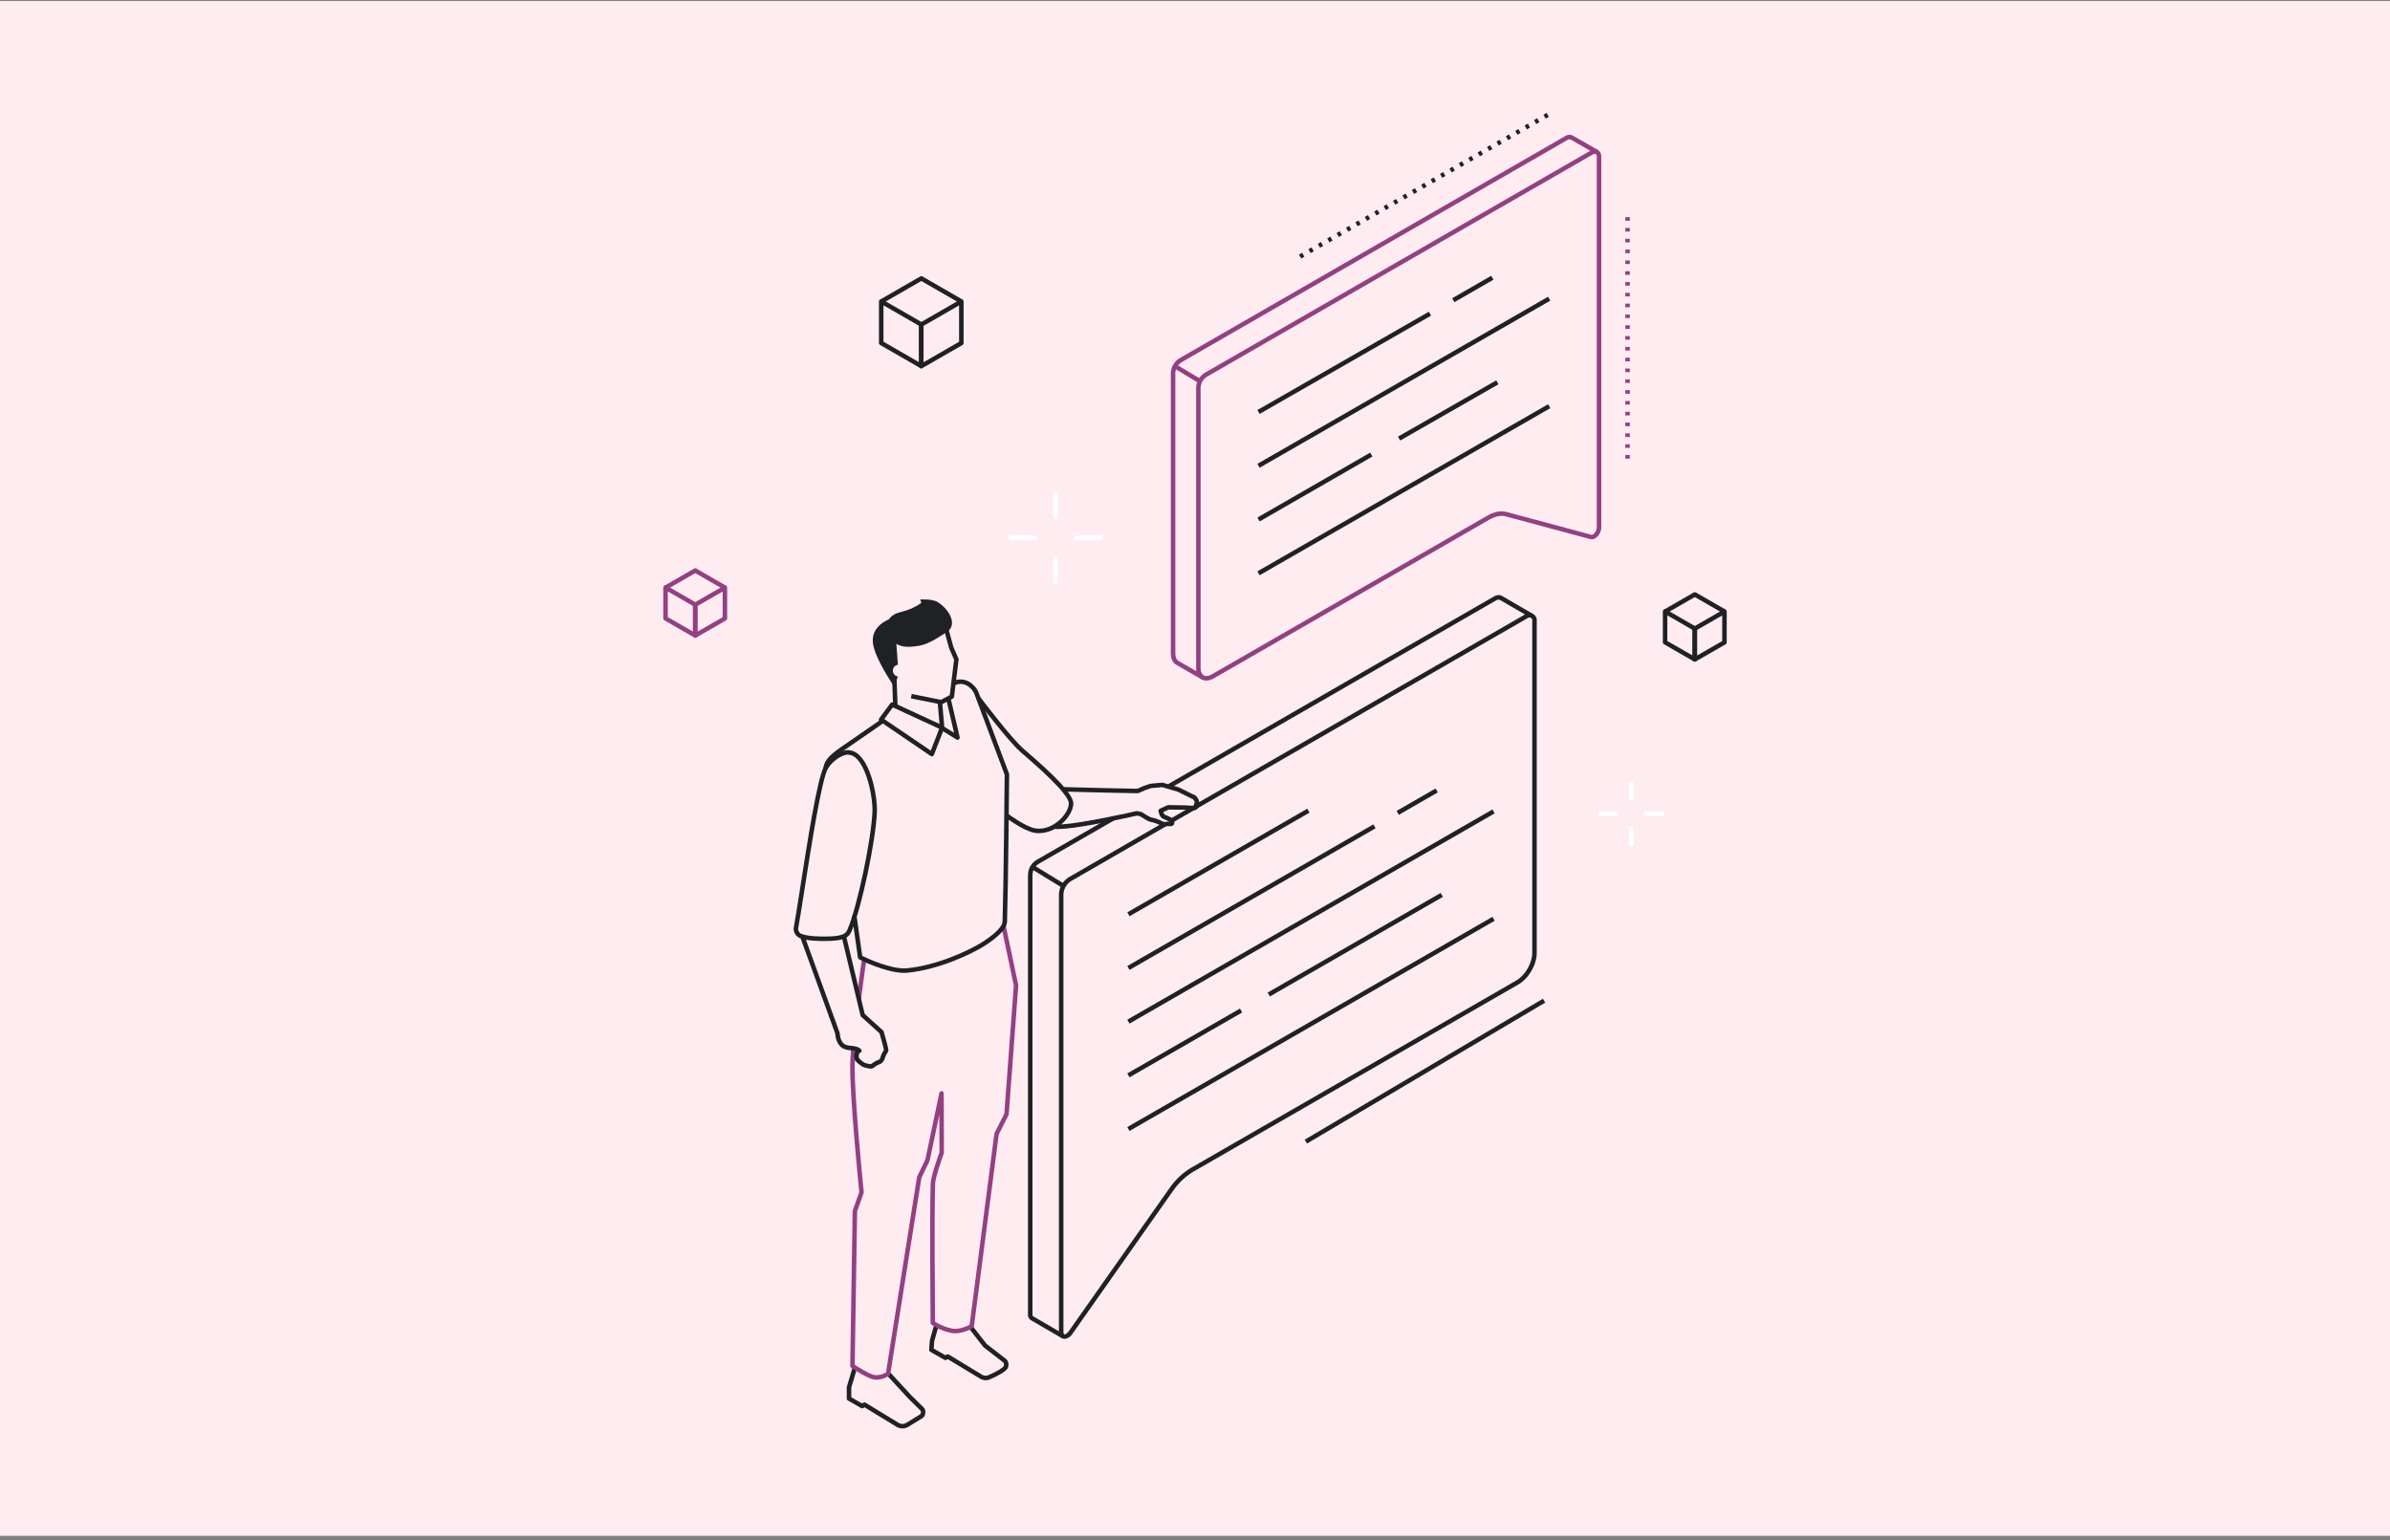 <svg width="436" height="281" viewBox="0 0 436 281" fill="none" xmlns="http://www.w3.org/2000/svg">
<rect x="0" y="0" width="436" height="281" fill="#808080" stroke="none"/>
<rect width="436" height="280" transform="translate(0 0.19)" fill="#FEECF1"/>
<g clip-path="url(#clip0_132_11824)">
<path d="M162.75 124.031L163.573 124.001L163.748 128.795L162.925 128.825L162.75 124.031Z" fill="#1F2125"/>
<path d="M297.161 142.51H297.985V146.03H297.161V142.51ZM297.161 150.824H297.985V154.344H297.161V150.824ZM291.642 148.016H295.17V148.838H291.642V148.016ZM299.975 148.016H303.504V148.838H299.975V148.016ZM192.161 89.618H192.985V94.679H192.161V89.618ZM192.161 101.57H192.985V106.631H192.161V101.57ZM184.047 97.713H189.119V98.535H184.047V97.713ZM196.026 97.713H201.099V98.535H196.026V97.713Z" fill="white"/>
<path d="M237.379 47.158L236.969 46.445L237.541 46.118L237.951 46.831L237.379 47.158ZM239.094 46.177L238.684 45.464L239.256 45.137L239.666 45.85L239.094 46.177ZM240.81 45.195L240.4 44.483L240.971 44.155L241.381 44.868L240.81 45.195ZM242.525 44.214L242.115 43.5L242.687 43.174L243.096 43.887L242.525 44.214ZM244.24 43.232L243.83 42.52L244.402 42.192L244.812 42.905L244.24 43.232ZM245.956 42.251L245.546 41.538L246.117 41.211L246.527 41.924L245.956 42.251ZM247.671 41.269L247.261 40.557L247.833 40.229L248.243 40.942L247.671 41.269ZM249.386 40.288L248.977 39.575L249.549 39.248L249.958 39.961L249.386 40.288ZM251.102 39.307L250.692 38.594L251.264 38.267L251.674 38.98L251.102 39.307ZM252.817 38.325L252.408 37.612L252.979 37.285L253.389 37.998L252.817 38.325ZM254.533 37.344L254.123 36.631L254.694 36.304L255.104 37.017L254.533 37.344ZM256.248 36.363L255.838 35.649L256.41 35.322L256.82 36.035L256.248 36.363ZM257.963 35.381L257.553 34.668L258.125 34.341L258.535 35.054L257.963 35.381ZM259.678 34.4L259.269 33.686L259.841 33.359L260.25 34.073L259.678 34.4ZM261.394 33.417L260.984 32.705L261.556 32.377L261.966 33.09L261.394 33.417ZM263.11 32.436L262.699 31.723L263.271 31.396L263.681 32.109L263.11 32.436ZM264.825 31.455L264.415 30.742L264.987 30.415L265.397 31.128L264.825 31.455ZM266.54 30.473L266.131 29.76L266.702 29.433L267.112 30.146L266.54 30.473ZM268.256 29.492L267.846 28.779L268.418 28.452L268.827 29.165L268.256 29.492ZM269.971 28.51L269.561 27.797L270.133 27.471L270.543 28.183L269.971 28.51ZM271.687 27.529L271.277 26.816L271.848 26.489L272.258 27.202L271.687 27.529ZM273.401 26.548L272.992 25.834L273.564 25.507L273.973 26.221L273.401 26.548ZM275.117 25.566L274.707 24.853L275.279 24.526L275.689 25.239L275.117 25.566ZM276.832 24.585L276.422 23.871L276.994 23.544L277.404 24.258L276.832 24.585ZM278.548 23.603L278.138 22.89L278.71 22.563L279.12 23.276L278.548 23.603ZM280.263 22.622L279.853 21.908L280.425 21.581L280.835 22.295L280.263 22.622ZM281.978 21.64L281.568 20.928L282.141 20.601L282.551 21.313L281.978 21.64Z" fill="#1F2125"/>
<path d="M297.324 83.676H296.5V83.019H297.324V83.676ZM297.324 81.704H296.5V81.046H297.324V81.704ZM297.324 79.731H296.5V79.073H297.324V79.731ZM297.324 77.758H296.5V77.1H297.324V77.758ZM297.324 75.785H296.5V75.127H297.324V75.785ZM297.324 73.812H296.5V73.155H297.324V73.812ZM297.324 71.839H296.5V71.182H297.324V71.839ZM297.324 69.867H296.5V69.209H297.324V69.867ZM297.324 67.894H296.5V67.236H297.324V67.894ZM297.324 65.921H296.5V65.263H297.324V65.921ZM297.324 63.948H296.5V63.29H297.324V63.948ZM297.324 61.975H296.5V61.318H297.324V61.975ZM297.324 60.002H296.5V59.345H297.324V60.002ZM297.324 58.029H296.5V57.372H297.324V58.029ZM297.324 56.057H296.5V55.399H297.324V56.057ZM297.324 54.084H296.5V53.426H297.324V54.084ZM297.324 52.111H296.5V51.453H297.324V52.111ZM297.324 50.138H296.5V49.48H297.324V50.138ZM297.324 48.165H296.5V47.508H297.324V48.165ZM297.324 46.192H296.5V45.535H297.324V46.192ZM297.324 44.219H296.5V43.562H297.324V44.219ZM297.324 42.247H296.5V41.589H297.324V42.247ZM297.324 40.274H296.5V39.616H297.324V40.274Z" fill="#934082"/>
<path d="M179.822 251.808C179.494 251.808 179.17 251.731 178.878 251.583L172.889 247.962L172.688 248.081C172.626 248.119 172.554 248.139 172.481 248.139C172.408 248.14 172.337 248.121 172.273 248.085L169.703 246.62C169.635 246.581 169.58 246.525 169.543 246.456C169.507 246.388 169.49 246.31 169.496 246.233L169.62 244.554C169.622 244.527 169.627 244.499 169.635 244.472L170.386 241.832L171.178 242.056L170.439 244.657L170.337 246.035L172.473 247.252L172.679 247.129C172.744 247.091 172.817 247.071 172.892 247.071C172.967 247.071 173.04 247.092 173.104 247.131L179.277 250.865C179.462 250.954 179.665 250.996 179.87 250.988C180.075 250.98 180.274 250.921 180.451 250.818C180.464 250.811 180.479 250.804 180.493 250.798C181.44 250.389 182.883 249.627 183.125 249.21C183.147 249.118 183.157 249.024 183.154 248.929C183.154 248.791 183.102 248.658 183.008 248.557L179.443 245.802C179.416 245.781 179.392 245.756 179.371 245.729L176.613 242.196L177.263 241.691L179.989 245.183L183.538 247.927C183.553 247.938 183.567 247.951 183.58 247.964C183.708 248.093 183.808 248.246 183.877 248.414C183.945 248.582 183.979 248.762 183.978 248.943C183.989 249.177 183.941 249.411 183.838 249.622C183.38 250.41 181.306 251.342 180.84 251.543C180.529 251.717 180.178 251.808 179.821 251.808H179.822ZM164.622 260.601C164.284 260.601 163.95 260.521 163.648 260.368C163.638 260.363 163.628 260.358 163.619 260.352L157.712 256.748L157.494 256.878C157.431 256.916 157.36 256.936 157.286 256.937C157.213 256.937 157.141 256.919 157.078 256.882L154.676 255.509C154.613 255.473 154.561 255.421 154.524 255.358C154.488 255.295 154.469 255.224 154.469 255.152V253.111C154.469 253.071 154.475 253.032 154.486 252.994L155.564 249.381L156.353 249.615L155.293 253.171V254.913L157.279 256.049L157.503 255.916C157.568 255.877 157.642 255.857 157.717 255.858C157.792 255.858 157.866 255.879 157.93 255.918L164.033 259.642C164.23 259.739 164.448 259.786 164.668 259.779C164.888 259.772 165.102 259.711 165.293 259.602L167.892 258.007C167.995 257.817 168.02 257.595 167.962 257.386C167.948 257.379 167.935 257.37 167.923 257.36L165.645 255.107L161.64 250.762L162.246 250.206L166.238 254.537L168.486 256.759C168.549 256.808 168.603 256.866 168.648 256.932C168.824 257.263 168.868 257.65 168.77 258.012C168.745 258.154 168.691 258.289 168.613 258.41C168.534 258.53 168.432 258.634 168.313 258.714L165.713 260.308C165.382 260.5 165.006 260.6 164.623 260.601L164.622 260.601Z" fill="#1F2125"/>
<path d="M157.081 182.28L156.264 182.176C156.842 177.63 157.238 174.979 157.242 174.953L158.057 175.075C158.053 175.101 157.658 177.743 157.081 182.28ZM159.935 251.715C159.73 251.715 159.526 251.697 159.324 251.66C158.204 251.457 155.581 249.748 155.285 249.554C155.228 249.516 155.18 249.464 155.148 249.403C155.115 249.342 155.099 249.273 155.1 249.204L155.541 220.961C155.541 220.917 155.549 220.873 155.564 220.831L156.748 217.475C156.609 216.097 154.98 199.739 155.1 194.144C155.115 193.432 155.171 192.49 155.267 191.344L156.088 191.412C155.994 192.541 155.939 193.466 155.924 194.161C155.8 199.926 157.559 217.309 157.577 217.484C157.583 217.544 157.575 217.605 157.555 217.662L156.364 221.041L155.927 248.99C156.811 249.558 158.721 250.715 159.472 250.851C160.222 250.956 160.986 250.791 161.626 250.385L167.287 214.728C167.294 214.689 167.305 214.651 167.323 214.616L168.806 211.522L171.356 199.394C171.377 199.295 171.434 199.207 171.516 199.147C171.598 199.087 171.699 199.06 171.801 199.07C171.902 199.08 171.996 199.127 172.064 199.203C172.132 199.278 172.17 199.376 172.171 199.477L172.204 210.29C172.204 210.338 172.195 210.386 172.179 210.431C171.754 211.6 170.644 214.855 170.602 215.872C170.418 220.341 170.558 238.9 170.576 241.124C171.528 241.731 172.583 242.158 173.689 242.384C174.933 242.614 176.39 241.944 176.883 241.69L181.391 206.82C181.397 206.774 181.411 206.729 181.432 206.687L183.212 203.157L184.942 179.807L182.625 168.831L183.432 168.661L185.761 179.695C185.769 179.733 185.771 179.772 185.768 179.81L184.028 203.299C184.024 203.353 184.009 203.406 183.985 203.454L182.199 206.994L177.673 242.004C177.665 242.066 177.643 242.125 177.608 242.177C177.574 242.23 177.528 242.273 177.474 242.305C177.388 242.356 175.361 243.531 173.538 243.192C172.244 242.933 171.015 242.418 169.924 241.677C169.872 241.639 169.829 241.59 169.8 241.533C169.77 241.476 169.755 241.412 169.754 241.348C169.752 241.141 169.583 220.59 169.779 215.838C169.831 214.565 171.172 210.798 171.38 210.22L171.359 203.384L169.602 211.74C169.595 211.772 169.585 211.803 169.57 211.832L168.092 214.916L162.412 250.691C162.395 250.795 162.339 250.89 162.254 250.954C161.575 251.433 160.767 251.698 159.935 251.715Z" fill="#934082"/>
<path d="M164.928 177.49C161.593 177.49 156.937 175.137 156.729 175.032C156.67 175.002 156.619 174.958 156.581 174.904C156.543 174.851 156.518 174.788 156.509 174.723L155.435 167.132L156.251 167.016L157.294 174.394C158.256 174.86 162.65 176.897 165.417 176.647C170.92 176.147 176.66 173.409 178.926 172.03C180.732 170.932 182.854 169.249 182.89 168.124C183.09 161.905 183.263 142.725 183.275 141.352L177.758 126.639C177.65 126.352 177.493 126.087 177.292 125.857L177.194 125.744C176.31 124.729 175.065 124.488 174.024 125.132L173.59 124.433C174.971 123.579 176.67 123.889 177.816 125.206L177.914 125.318C178.179 125.623 178.388 125.972 178.53 126.351L184.074 141.135C184.091 141.182 184.1 141.232 184.1 141.283C184.098 141.486 183.92 161.722 183.714 168.151C183.657 169.927 180.646 171.947 179.355 172.733C177.032 174.145 171.146 176.953 165.491 177.466C165.309 177.482 165.121 177.49 164.928 177.49ZM151.048 140.137L150.227 140.073C150.337 138.673 151.551 137.571 153.474 136.248C155.927 134.557 158.376 132.863 160.823 131.165L161.294 131.84C161.294 131.84 156.633 135.073 153.942 136.924C152.266 138.078 151.132 139.066 151.048 140.137Z" fill="#1F2125"/>
<path d="M169.991 137.985C169.908 137.985 169.827 137.96 169.759 137.914L160.501 131.62C160.455 131.589 160.416 131.549 160.386 131.503C160.356 131.456 160.336 131.404 160.326 131.35C160.317 131.295 160.319 131.239 160.331 131.186C160.344 131.132 160.368 131.081 160.401 131.037L162.421 128.298C162.478 128.222 162.559 128.167 162.651 128.144C162.743 128.12 162.84 128.129 162.926 128.169L172.037 132.375C172.132 132.419 172.207 132.497 172.246 132.594C172.286 132.691 172.286 132.799 172.249 132.896L170.375 137.722C170.345 137.799 170.292 137.866 170.224 137.913C170.155 137.96 170.074 137.985 169.991 137.985ZM161.318 131.181L169.794 136.943L171.341 132.959L162.886 129.056L161.318 131.181Z" fill="#1F2125"/>
<path d="M174.677 134.975C174.6 134.975 174.525 134.954 174.46 134.913L171.651 133.174C171.596 133.141 171.55 133.095 171.517 133.04C171.483 132.986 171.463 132.924 171.458 132.86L171.047 128.096L171.868 128.026L172.261 132.584L174.05 133.692L172.601 127.511L173.404 127.324L175.078 134.471C175.092 134.531 175.092 134.594 175.079 134.654C175.065 134.715 175.038 134.771 174.999 134.82C174.961 134.868 174.912 134.907 174.856 134.934C174.8 134.961 174.739 134.975 174.677 134.975H174.677Z" fill="#1F2125"/>
<path d="M171.69 128.519C171.662 128.519 171.635 128.516 171.608 128.511L166.164 127.412L166.328 126.606L171.627 127.676L173.256 126.819L174.048 120.368L173.146 118.282C173.138 118.265 173.131 118.246 173.126 118.228L172.159 114.685H166.775V113.863H172.474C172.564 113.863 172.652 113.893 172.724 113.948C172.796 114.003 172.848 114.079 172.872 114.166L173.914 117.984L174.849 120.145C174.878 120.212 174.888 120.285 174.88 120.358L174.047 127.133C174.039 127.198 174.015 127.261 173.978 127.316C173.94 127.37 173.89 127.415 173.831 127.446L171.882 128.471C171.823 128.502 171.757 128.519 171.69 128.519Z" fill="#1F2125"/>
<path d="M172.865 115.185C172.123 115.706 169.668 117.408 167.98 117.745C165.35 118.27 164.074 117.979 162.883 117.059C161.756 116.19 160.518 112.516 164.363 111.65C165.696 111.337 166.958 110.778 168.085 110.003L167.881 109.377C167.881 109.377 170.107 109.194 171.18 109.915C173.365 111.383 174.562 113.993 172.865 115.185ZM158.885 194.967C158.357 194.935 157.838 194.817 157.348 194.619C157.048 194.432 156.057 193.782 155.902 193.26C155.804 192.857 155.815 192.436 155.933 192.039C155.953 191.94 155.984 191.843 156.025 191.751C155.728 191.679 155.425 191.629 155.12 191.601C154.591 191.588 154.074 191.449 153.611 191.194C152.519 190.411 152.392 188.971 152.377 188.616L145.938 170.874L146.712 170.595L153.175 188.398C153.191 188.443 153.2 188.491 153.199 188.539C153.199 188.551 153.214 189.897 154.091 190.526C154.446 190.685 154.828 190.773 155.216 190.784C155.924 190.868 156.656 190.954 157.08 191.433C157.133 191.493 157.168 191.567 157.179 191.646C157.191 191.725 157.179 191.805 157.146 191.878C157.112 191.95 157.058 192.011 156.99 192.054C156.923 192.096 156.844 192.118 156.764 192.116C156.754 192.146 156.746 192.176 156.74 192.207C156.651 192.471 156.635 192.754 156.692 193.027C157.006 193.381 157.375 193.684 157.785 193.922C158.135 194.032 158.495 194.109 158.859 194.152C159.078 194.018 159.235 193.906 159.364 193.814C159.542 193.674 159.74 193.56 159.951 193.476L160.024 193.451C160.287 193.361 160.51 193.265 160.579 192.992C160.696 192.534 160.891 192.1 161.155 191.709C161.186 191.662 161.221 191.606 161.243 191.569C161.176 191.114 160.744 189.535 160.453 188.527L157.099 185.495C157.037 185.439 156.994 185.366 156.975 185.285L153.544 170.924L154.346 170.733L157.746 184.971L161.093 187.996C161.149 188.047 161.19 188.113 161.212 188.186C161.295 188.472 162.023 190.991 162.071 191.56C162.067 191.777 161.989 191.985 161.85 192.152C161.633 192.468 161.473 192.82 161.378 193.192C161.304 193.445 161.165 193.674 160.973 193.857C160.782 194.039 160.546 194.167 160.289 194.229L160.232 194.249C160.092 194.309 159.96 194.388 159.841 194.484C159.686 194.595 159.491 194.733 159.202 194.907C159.103 194.953 158.994 194.974 158.885 194.967Z" fill="#1F2125"/>
<path d="M150.46 171.683H150.409C149.562 171.681 147.311 171.678 145.947 171.157C145.549 171.005 145.218 170.719 145.011 170.348C144.803 169.976 144.734 169.545 144.813 169.127C145.085 167.697 145.503 165.008 145.989 161.894C147.279 153.611 149.045 142.268 150.27 139.916C151.001 138.512 153.075 136.866 154.653 136.849C155.084 136.858 155.508 136.957 155.898 137.141C156.288 137.324 156.635 137.587 156.916 137.913C159.015 140.088 160.11 145.41 159.971 148.268C159.705 153.737 157.183 165.612 155.396 169.804C154.912 170.938 154.306 171.683 150.46 171.683ZM146.241 170.389C147.464 170.856 149.604 170.859 150.41 170.861H150.462C154.05 170.861 154.323 170.221 154.638 169.482C156.362 165.436 158.891 153.519 159.148 148.229C159.277 145.582 158.24 140.47 156.322 138.483C156.116 138.242 155.862 138.045 155.577 137.905C155.291 137.765 154.98 137.685 154.662 137.671C153.441 137.684 151.597 139.149 151.001 140.295C149.839 142.527 148.012 154.258 146.803 162.02C146.317 165.141 145.897 167.837 145.623 169.28C145.579 169.508 145.617 169.744 145.73 169.947C145.843 170.149 146.024 170.306 146.241 170.389Z" fill="#1F2125"/>
<path d="M194.188 244.27C194.084 244.271 193.98 244.255 193.88 244.224C193.654 244.138 193.463 243.981 193.336 243.776C193.209 243.571 193.153 243.329 193.177 243.09V163.105C193.206 162.494 193.381 161.899 193.688 161.37C193.994 160.84 194.423 160.391 194.939 160.061L212.389 149.99L212.801 150.702L195.351 160.773C194.961 161.031 194.636 161.376 194.402 161.781C194.168 162.186 194.031 162.639 194.001 163.105V243.09C194.001 243.239 194.035 243.41 194.129 243.44C194.28 243.487 194.638 243.34 194.971 242.867L213.287 216.843C214.321 215.318 215.672 214.032 217.248 213.074L276.615 178.878C278.217 177.955 279.52 175.702 279.52 173.857V113.371C279.56 113.25 279.556 113.12 279.511 113.002C279.465 112.884 279.38 112.785 279.271 112.722C279.161 112.659 279.033 112.635 278.907 112.655C278.782 112.674 278.667 112.736 278.582 112.83L213.968 150.05L213.556 149.338L278.171 112.119C278.383 111.952 278.64 111.852 278.91 111.833C279.179 111.813 279.449 111.875 279.683 112.01C279.917 112.145 280.105 112.346 280.223 112.589C280.341 112.831 280.383 113.104 280.344 113.371V173.857C280.344 176 278.888 178.518 277.027 179.589L217.66 213.785C216.191 214.688 214.931 215.891 213.962 217.316L195.646 243.339C195.493 243.597 195.281 243.816 195.028 243.978C194.775 244.139 194.487 244.24 194.188 244.27Z" fill="#1F2125"/>
<path d="M193.695 244.135L188.145 240.901C188.1 240.883 188.057 240.859 188.02 240.828C187.853 240.715 187.72 240.56 187.633 240.379C187.547 240.197 187.51 239.996 187.528 239.795V159.813C187.527 159.742 187.53 159.67 187.537 159.599C187.542 159.012 187.708 158.438 188.018 157.938C188.327 157.439 188.768 157.033 189.292 156.766L202.844 148.96L203.256 149.672L189.7 157.48L189.672 157.496C189.277 157.695 188.946 157.999 188.715 158.374C188.483 158.75 188.361 159.182 188.361 159.623C188.361 159.643 188.36 159.662 188.357 159.682C188.352 159.726 188.35 159.769 188.352 159.813V239.795C188.352 239.896 188.366 240.074 188.461 240.134L188.478 240.145C188.491 240.151 188.503 240.157 188.515 240.164L194.111 243.426L193.695 244.135ZM213.446 143.802L213.034 143.091L272.518 108.826C273.301 108.387 273.834 108.6 274.083 108.765L279.658 112.004L279.243 112.714L273.648 109.462C273.531 109.411 273.403 109.392 273.277 109.405C273.15 109.419 273.029 109.466 272.926 109.54L213.446 143.802Z" fill="#1F2125"/>
<path d="M205.641 205.624L272.255 167.272L272.667 167.984L206.053 206.336L205.641 205.624Z" fill="#1F2125"/>
<path d="M205.648 195.833L226.199 184.001L226.611 184.713L206.06 196.545L205.648 195.833Z" fill="#1F2125"/>
<path d="M231.25 181.084L262.808 162.914L263.22 163.626L231.662 181.796L231.25 181.084Z" fill="#1F2125"/>
<path d="M205.641 186.033L272.254 147.68L272.666 148.392L206.053 186.745L205.641 186.033Z" fill="#1F2125"/>
<path d="M205.648 176.24L250.531 150.4L250.943 151.112L206.06 176.952L205.648 176.24Z" fill="#1F2125"/>
<path d="M254.773 147.945L261.883 143.852L262.295 144.564L255.185 148.658L254.773 147.945Z" fill="#1F2125"/>
<path d="M205.648 166.446L238.483 147.542L238.895 148.254L206.06 167.159L205.648 166.446Z" fill="#1F2125"/>
<path d="M219.273 123.998L214.598 121.294C213.949 120.946 213.586 120.209 213.586 119.224V68.025C213.611 67.497 213.762 66.982 214.027 66.524C214.292 66.067 214.663 65.679 215.109 65.393L285.562 24.811C285.761 24.674 285.994 24.595 286.235 24.582C286.477 24.569 286.717 24.622 286.93 24.736L291.6 27.415L291.189 28.127L286.508 25.443C286.419 25.409 286.324 25.398 286.23 25.412C286.137 25.426 286.048 25.464 285.974 25.523L215.521 66.104C215.199 66.317 214.932 66.601 214.739 66.934C214.547 67.267 214.434 67.64 214.41 68.024V119.223C214.41 119.891 214.619 120.372 215 120.576L219.687 123.287L219.273 123.998Z" fill="#934082"/>
<path d="M220.071 124.164C219.759 124.167 219.452 124.087 219.181 123.933C218.55 123.57 218.203 122.839 218.203 121.876V70.676C218.228 70.148 218.379 69.633 218.644 69.176C218.909 68.718 219.28 68.33 219.726 68.044L290.179 27.463C290.374 27.33 290.602 27.251 290.838 27.235C291.074 27.218 291.31 27.265 291.522 27.37C291.719 27.501 291.878 27.682 291.982 27.894C292.086 28.106 292.131 28.342 292.114 28.577V96.281C292.098 96.632 292.006 96.976 291.845 97.289C291.684 97.601 291.458 97.876 291.181 98.094C291.04 98.216 290.873 98.305 290.692 98.352C290.512 98.4 290.322 98.404 290.139 98.366L274.635 94.199C273.808 93.976 272.769 94.191 271.707 94.803L221.455 123.749C221.038 124.006 220.561 124.149 220.071 124.164ZM290.973 28.05C290.837 28.059 290.706 28.102 290.591 28.174L220.138 68.756C219.817 68.969 219.549 69.253 219.357 69.586C219.164 69.919 219.051 70.292 219.027 70.676V121.876C219.027 122.533 219.228 123.011 219.593 123.22C219.957 123.431 220.473 123.365 221.043 123.037L271.295 94.091C272.566 93.359 273.795 93.122 274.85 93.405L290.354 97.573C290.414 97.573 290.474 97.562 290.53 97.539C290.586 97.517 290.637 97.483 290.68 97.441C290.857 97.3 291.002 97.125 291.107 96.925C291.212 96.725 291.274 96.506 291.29 96.281V28.577C291.302 28.486 291.292 28.394 291.261 28.308C291.23 28.222 291.178 28.144 291.11 28.082C291.068 28.06 291.021 28.049 290.973 28.05Z" fill="#934082"/>
<path d="M229.383 104.234L282.406 73.754L282.818 74.466L229.794 104.947L229.383 104.234Z" fill="#1F2125"/>
<path d="M229.383 94.421L249.959 82.574L250.371 83.286L229.795 95.133L229.383 94.421Z" fill="#1F2125"/>
<path d="M255.023 79.66L272.953 69.395L273.363 70.108L255.434 80.373L255.023 79.66Z" fill="#1F2125"/>
<path d="M229.383 84.62L282.406 54.139L282.818 54.852L229.794 85.332L229.383 84.62Z" fill="#1F2125"/>
<path d="M229.383 74.805L260.659 56.871L261.07 57.584L229.794 75.518L229.383 74.805Z" fill="#1F2125"/>
<path d="M264.914 54.415L272.033 50.316L272.445 51.028L265.326 55.127L264.914 54.415Z" fill="#1F2125"/>
<path d="M192.875 151.255C192.671 151.255 192.468 151.244 192.266 151.221L192.356 150.404C192.75 150.443 193.148 150.442 193.542 150.403L193.825 150.385C197.674 150.154 206.337 148.197 207.229 147.994C207.347 147.932 207.485 147.965 208.269 148.153C208.316 148.165 208.36 148.184 208.4 148.211C208.9 148.561 209.429 148.869 209.98 149.129C210.652 149.243 211.303 149.459 211.909 149.769C212.063 149.86 212.231 149.925 212.405 149.963C212.7 149.904 213.002 149.887 213.302 149.911C212.967 149.708 212.612 149.54 212.242 149.411L212.138 149.369C211.577 149.14 211.382 148.258 211.335 147.992C211.319 147.903 211.334 147.811 211.376 147.731C211.418 147.65 211.485 147.586 211.568 147.548L212.948 146.912C213.004 146.886 213.065 146.873 213.127 146.874L216.224 146.919C216.235 146.919 216.247 146.92 216.258 146.921C216.758 146.974 217.261 146.999 217.764 146.995C217.798 146.995 217.832 146.987 217.864 146.973C217.852 146.943 217.842 146.912 217.835 146.88C217.804 146.798 217.8 146.708 217.824 146.623C217.848 146.539 217.898 146.464 217.967 146.41C217.912 146.197 217.805 146.001 217.655 145.84L214.787 144.422L212.016 143.612C211.729 143.636 210.704 143.721 210.257 143.762C209.625 143.821 208.277 144.427 207.811 144.655C207.767 144.676 207.721 144.69 207.673 144.695L207.46 144.718C207.443 144.719 207.426 144.72 207.408 144.72C205.187 144.679 197.654 144.535 193.994 144.411L194.022 143.589C197.662 143.713 205.146 143.856 207.398 143.897L207.513 143.885C207.878 143.71 209.353 143.02 210.181 142.944C210.795 142.889 211.41 142.837 212.024 142.787C212.075 142.782 212.125 142.788 212.174 142.802L215.053 143.643C215.076 143.65 215.099 143.659 215.12 143.669L218.087 145.136C218.125 145.155 218.161 145.18 218.191 145.21C218.38 145.39 218.53 145.606 218.634 145.845C218.737 146.083 218.792 146.341 218.795 146.601C218.785 146.709 218.742 146.811 218.671 146.893C218.684 147.01 218.672 147.128 218.635 147.24C218.599 147.352 218.539 147.454 218.46 147.541C218.381 147.628 218.284 147.697 218.176 147.745C218.068 147.792 217.952 147.815 217.834 147.814C217.287 147.824 216.739 147.8 216.195 147.74L213.209 147.698L212.222 148.152C212.261 148.322 212.341 148.479 212.456 148.611L212.554 148.651C213.602 149.079 214.295 149.362 214.228 150.15C214.174 150.778 213.559 150.747 213.264 150.733C213.037 150.712 212.808 150.723 212.584 150.766C212.221 150.8 211.858 150.71 211.553 150.511C211.014 150.234 210.437 150.041 209.839 149.939C209.477 149.879 208.56 149.302 208.005 148.935C207.806 148.887 207.607 148.841 207.408 148.797C206.417 149.023 197.827 150.968 193.875 151.205L193.597 151.223C193.341 151.24 193.115 151.255 192.875 151.255Z" fill="#1F2125"/>
<path d="M238.016 207.924L281.47 182.211L281.89 182.918L238.436 208.631L238.016 207.924Z" fill="#1F2125"/>
<path d="M168.069 67.2C167.997 67.2 167.925 67.181 167.863 67.145L160.55 62.933C160.487 62.897 160.435 62.845 160.399 62.782C160.363 62.72 160.344 62.649 160.344 62.577V54.99C160.344 54.918 160.363 54.847 160.399 54.785C160.435 54.722 160.487 54.67 160.55 54.634C160.612 54.598 160.683 54.579 160.756 54.579C160.828 54.579 160.899 54.598 160.962 54.634L168.275 58.846C168.337 58.882 168.389 58.934 168.425 58.997C168.462 59.059 168.481 59.13 168.481 59.202V66.789C168.481 66.843 168.47 66.896 168.449 66.946C168.429 66.996 168.398 67.041 168.36 67.08C168.322 67.118 168.276 67.148 168.226 67.169C168.176 67.189 168.123 67.2 168.069 67.2L168.069 67.2ZM161.168 62.339L167.657 66.077V59.44L161.168 55.702V62.339Z" fill="#1F2125"/>
<path d="M175.18 55.362L168.073 51.268L160.967 55.362L160.555 54.65L167.867 50.438C167.93 50.402 168.001 50.383 168.073 50.383C168.146 50.383 168.217 50.402 168.279 50.438L175.592 54.65L175.18 55.362Z" fill="#1F2125"/>
<path d="M168.06 67.215C168.006 67.215 167.953 67.205 167.903 67.184C167.853 67.163 167.807 67.133 167.769 67.095C167.731 67.057 167.7 67.011 167.68 66.962C167.659 66.912 167.648 66.858 167.648 66.804V59.218C167.648 59.146 167.667 59.075 167.704 59.013C167.74 58.95 167.792 58.898 167.854 58.862L175.167 54.65C175.23 54.614 175.301 54.595 175.373 54.595C175.446 54.595 175.517 54.614 175.579 54.65C175.642 54.686 175.694 54.738 175.73 54.8C175.766 54.863 175.785 54.933 175.785 55.006V62.592C175.785 62.664 175.766 62.735 175.73 62.798C175.694 62.86 175.642 62.912 175.579 62.948L168.266 67.16C168.204 67.196 168.133 67.215 168.06 67.215ZM168.472 59.455V66.092L174.961 62.355V55.717L168.472 59.455ZM309.175 120.711C309.102 120.711 309.031 120.692 308.969 120.656L303.55 117.535C303.488 117.499 303.436 117.447 303.4 117.385C303.364 117.322 303.344 117.251 303.344 117.179V111.558C303.344 111.486 303.363 111.415 303.4 111.353C303.436 111.29 303.488 111.238 303.55 111.202C303.613 111.166 303.684 111.147 303.756 111.147C303.829 111.147 303.9 111.166 303.962 111.202L309.381 114.323C309.443 114.359 309.495 114.411 309.531 114.474C309.567 114.536 309.587 114.607 309.587 114.679V120.3C309.587 120.354 309.576 120.408 309.555 120.458C309.535 120.507 309.504 120.553 309.466 120.591C309.428 120.629 309.382 120.659 309.332 120.68C309.282 120.701 309.229 120.711 309.175 120.711ZM304.168 116.942L308.763 119.588V114.917L304.168 112.27V116.942Z" fill="#1F2125"/>
<path d="M314.391 111.927L309.179 108.925L303.967 111.927L303.555 111.215L308.973 108.094C309.036 108.058 309.107 108.039 309.179 108.039C309.251 108.039 309.322 108.058 309.385 108.094L314.803 111.215L314.391 111.927Z" fill="#1F2125"/>
<path d="M309.17 120.723C309.116 120.723 309.062 120.713 309.012 120.692C308.962 120.672 308.917 120.641 308.878 120.603C308.84 120.565 308.81 120.52 308.789 120.47C308.768 120.42 308.758 120.366 308.758 120.312V114.691C308.758 114.619 308.777 114.548 308.813 114.486C308.849 114.423 308.901 114.371 308.964 114.335L314.382 111.214C314.445 111.178 314.516 111.159 314.588 111.159C314.66 111.159 314.731 111.178 314.794 111.214C314.857 111.25 314.909 111.302 314.945 111.365C314.981 111.427 315 111.498 315 111.57V117.191C315 117.263 314.981 117.334 314.945 117.397C314.909 117.459 314.857 117.511 314.794 117.547L309.376 120.668C309.313 120.704 309.242 120.723 309.17 120.723ZM309.582 114.928V119.6L314.176 116.954V112.282L309.582 114.928Z" fill="#1F2125"/>
<path d="M126.83 116.348C126.758 116.348 126.687 116.329 126.624 116.293L121.206 113.172C121.143 113.136 121.091 113.084 121.055 113.021C121.019 112.959 121 112.888 121 112.816V107.195C121 107.123 121.019 107.052 121.055 106.99C121.091 106.927 121.143 106.875 121.206 106.839C121.269 106.803 121.34 106.784 121.412 106.784C121.484 106.784 121.555 106.803 121.618 106.839L127.036 109.96C127.099 109.996 127.151 110.048 127.187 110.111C127.223 110.173 127.242 110.244 127.242 110.316V115.937C127.242 115.991 127.232 116.044 127.211 116.094C127.19 116.144 127.16 116.19 127.122 116.228C127.083 116.266 127.038 116.296 126.988 116.317C126.938 116.337 126.884 116.348 126.83 116.348ZM121.824 112.579L126.418 115.225V110.553L121.824 107.907V112.579Z" fill="#934082"/>
<path d="M132.047 107.564L126.835 104.561L121.623 107.563L121.211 106.851L126.629 103.731C126.692 103.695 126.763 103.676 126.835 103.676C126.907 103.676 126.978 103.695 127.041 103.731L132.459 106.851L132.047 107.564Z" fill="#934082"/>
<path d="M126.826 116.361C126.772 116.361 126.718 116.35 126.668 116.33C126.618 116.309 126.573 116.279 126.535 116.24C126.496 116.202 126.466 116.157 126.445 116.107C126.425 116.057 126.414 116.004 126.414 115.95V110.329C126.414 110.257 126.433 110.186 126.469 110.124C126.505 110.061 126.557 110.009 126.62 109.973L132.038 106.852C132.101 106.816 132.172 106.797 132.244 106.797C132.317 106.797 132.388 106.816 132.45 106.852C132.513 106.888 132.565 106.94 132.601 107.002C132.637 107.065 132.656 107.136 132.656 107.208V112.829C132.656 112.901 132.637 112.972 132.601 113.034C132.565 113.097 132.513 113.149 132.45 113.185L127.032 116.306C126.969 116.342 126.898 116.361 126.826 116.361ZM127.238 110.566V115.238L131.832 112.591V107.92L127.238 110.566Z" fill="#934082"/>
<path d="M188.195 158.562L188.626 157.862L194.221 161.283L193.791 161.984L188.195 158.562Z" fill="#1F2125"/>
<path d="M214.133 67.156L214.559 66.453L219.128 69.205L218.702 69.909L214.133 67.156Z" fill="#934082"/>
<path d="M163.67 123.392C163.431 123.324 163.222 123.176 163.079 122.974C162.935 122.771 162.866 122.526 162.882 122.278C162.897 122.031 162.998 121.796 163.166 121.613C163.334 121.431 163.56 121.311 163.806 121.274L163.371 115.546L163.586 115.365C162.97 114.146 162.296 112.945 162.296 112.945C162.296 112.945 158.9 114.108 159.234 117.241C159.543 120.133 163.109 125.231 163.109 125.231L163.812 123.415C163.765 123.41 163.717 123.402 163.67 123.392Z" fill="#1F2125"/>
<path d="M189.572 152.007C189.272 152.008 188.972 151.981 188.676 151.929C186.667 151.568 183.572 149.235 183.442 149.135L183.94 148.481C183.971 148.504 187.007 150.794 188.821 151.119C190.68 151.452 192.225 150.468 192.981 149.852C194.158 148.892 194.964 147.584 194.986 146.598C195.024 144.871 188.869 139.544 186.847 137.794C186.567 137.552 186.336 137.352 186.167 137.202C183.755 135.07 178.376 127.927 178.148 127.624L178.808 127.131C178.863 127.205 184.363 134.51 186.713 136.587C186.881 136.735 187.11 136.933 187.387 137.173C191.575 140.798 195.851 144.754 195.81 146.616C195.782 147.847 194.877 149.367 193.503 150.489C192.408 151.434 191.019 151.971 189.572 152.007Z" fill="#1F2125"/>
</g>
<defs>
<clipPath id="clip0_132_11824">
<rect width="194" height="240" fill="white" transform="translate(121 20.601)"/>
</clipPath>
</defs>
</svg>
